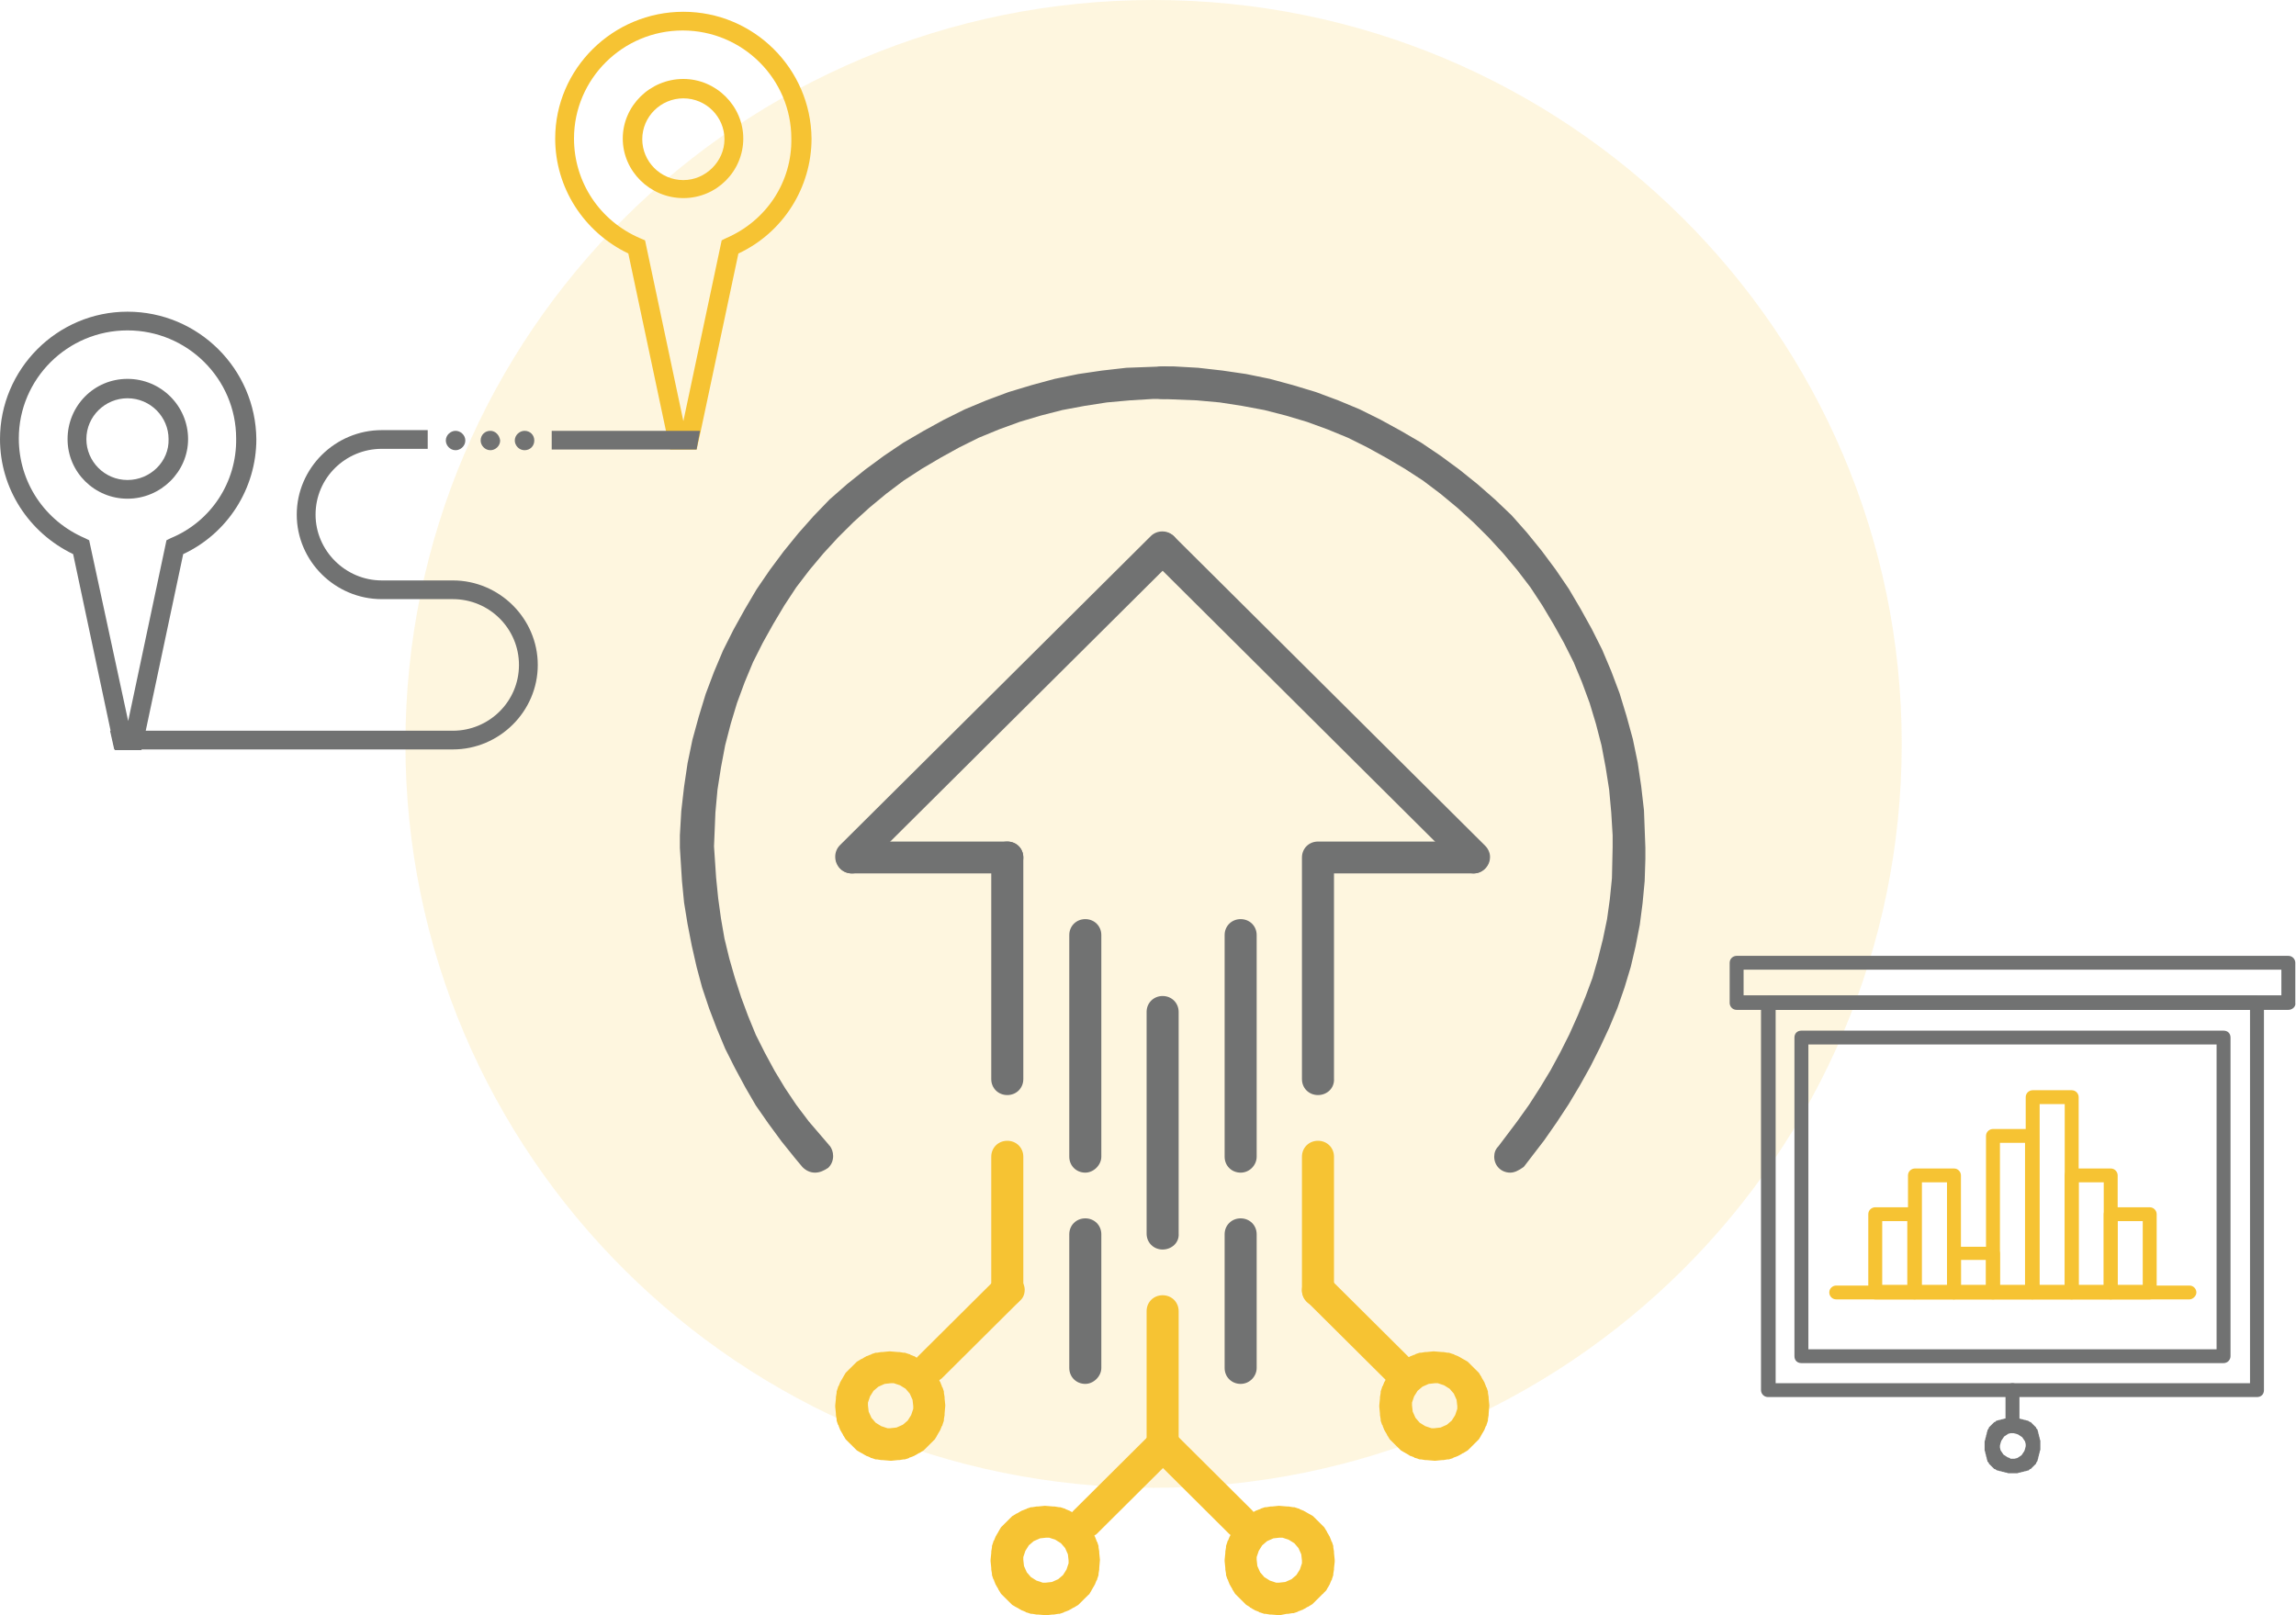 <svg width="270" height="190" viewBox="0 0 270 190" fill="none" xmlns="http://www.w3.org/2000/svg">
<path opacity="0.16" d="M135.655 175.009C184.245 175.009 223.635 135.832 223.635 87.504C223.635 39.177 184.245 0 135.655 0C87.066 0 47.676 39.177 47.676 87.504C47.676 135.832 87.066 175.009 135.655 175.009Z" fill="#F6C333"/>
<path d="M14.991 44.567C11.059 44.567 7.946 47.744 7.946 51.655C7.946 55.566 11.141 58.662 14.991 58.662C18.923 58.662 22.118 55.485 22.118 51.655C22.118 47.744 18.923 44.567 14.991 44.567ZM14.991 56.462C12.288 56.462 10.158 54.262 10.158 51.655C10.158 48.967 12.37 46.848 14.991 46.848C17.694 46.848 19.824 49.048 19.824 51.655C19.906 54.262 17.694 56.462 14.991 56.462Z" fill="#717272"/>
<path d="M14.991 36.664C6.717 36.664 0 43.426 0 51.655C0 57.44 3.359 62.654 8.601 65.18L13.025 86.038L13.516 88.238H16.629L17.121 86.038L21.544 65.18C26.787 62.736 30.146 57.44 30.146 51.655C30.064 43.426 23.346 36.664 14.991 36.664ZM20.07 63.306L19.578 63.551L15.073 84.816L10.485 63.551L9.994 63.306C5.243 61.269 2.212 56.707 2.212 51.574C2.212 44.567 7.946 38.864 14.991 38.864C22.036 38.864 27.77 44.567 27.77 51.574C27.852 56.707 24.821 61.351 20.07 63.306Z" fill="#717272"/>
<path d="M80.361 9.288C76.429 9.288 73.234 12.466 73.234 16.295C73.234 20.124 76.429 23.302 80.361 23.302C84.293 23.302 87.406 20.124 87.406 16.295C87.406 12.466 84.211 9.288 80.361 9.288ZM80.361 21.184C77.658 21.184 75.528 18.984 75.528 16.377C75.528 13.688 77.74 11.569 80.361 11.569C83.064 11.569 85.194 13.769 85.194 16.377C85.194 18.984 82.982 21.184 80.361 21.184Z" fill="#F6C333"/>
<path d="M80.361 1.385C72.087 1.385 65.288 8.066 65.288 16.295C65.288 22.08 68.647 27.294 73.889 29.82L78.313 50.678L78.805 52.877H81.918L82.409 50.678L86.832 29.82C92.075 27.376 95.434 22.08 95.434 16.295C95.352 8.066 88.635 1.385 80.361 1.385ZM85.358 28.027L84.867 28.272L80.361 49.537L75.856 28.272L75.282 28.027C70.531 25.991 67.5 21.428 67.5 16.295C67.5 9.288 73.234 3.585 80.279 3.585C87.324 3.585 93.058 9.288 93.058 16.295C93.14 21.428 90.109 25.991 85.358 28.027Z" fill="#F6C333"/>
<path d="M63.24 78.216C63.24 83.675 58.735 88.156 53.246 88.156H13.434L12.943 85.956H53.246C57.506 85.956 61.029 82.534 61.029 78.216C61.029 73.979 57.588 70.476 53.246 70.476H44.891C39.402 70.476 34.897 65.995 34.897 60.536C34.897 55.077 39.402 50.596 44.891 50.596H50.297V52.796H44.891C40.631 52.796 37.109 56.218 37.109 60.536C37.109 64.773 40.631 68.276 44.891 68.276H53.246C58.735 68.276 63.24 72.757 63.24 78.216Z" fill="#717272"/>
<path d="M53.574 50.678C53.001 50.678 52.427 51.166 52.427 51.818C52.427 52.389 52.919 52.959 53.574 52.959C54.148 52.959 54.721 52.47 54.721 51.818C54.721 51.166 54.148 50.678 53.574 50.678ZM57.67 50.678C57.015 50.678 56.523 51.166 56.523 51.818C56.523 52.389 57.015 52.959 57.67 52.959C58.243 52.959 58.817 52.47 58.817 51.818C58.735 51.166 58.243 50.678 57.67 50.678ZM61.684 50.678C61.111 50.678 60.537 51.166 60.537 51.818C60.537 52.389 61.029 52.959 61.684 52.959C62.339 52.959 62.831 52.47 62.831 51.818C62.831 51.166 62.339 50.678 61.684 50.678Z" fill="#717272"/>
<path d="M82.327 50.678H78.313H64.879V52.877H78.805H81.918L82.327 50.678Z" fill="#717272"/>
<path d="M177.597 137.937C176.532 137.937 175.713 137.123 175.713 136.063C175.713 135.575 175.877 135.167 176.204 134.841L176.942 133.864L178.416 131.908L179.809 129.953L181.119 127.916L182.348 125.879L183.495 123.761L184.56 121.642L185.543 119.443L186.444 117.243L187.263 115.043L187.919 112.762L188.492 110.48L188.984 108.117L189.311 105.755L189.557 103.31L189.639 99.644V98.259L189.475 95.57L189.229 92.882L188.82 90.274L188.328 87.667L187.673 85.141L186.936 82.697L186.034 80.253L185.051 77.89L183.905 75.609L182.676 73.409L181.365 71.209L179.973 69.091L178.416 67.054L176.778 65.099L175.058 63.225L173.255 61.432L171.371 59.721L169.405 58.092L167.357 56.544L165.227 55.159L163.016 53.855L160.804 52.633L158.51 51.492L156.135 50.515L153.677 49.618L151.22 48.885L148.68 48.233L146.059 47.744L143.437 47.337L140.734 47.093L136.638 46.93C135.573 46.93 134.754 46.033 134.754 44.974C134.754 43.915 135.655 43.1 136.638 43.1H138.031L140.898 43.263L143.765 43.589L146.55 43.997L149.335 44.567L152.039 45.3L154.742 46.115L157.363 47.093L159.903 48.152L162.36 49.374L164.736 50.678L167.112 52.063L169.405 53.611L171.617 55.24L173.747 56.951L175.795 58.744L177.761 60.617L179.563 62.654L181.283 64.773L182.922 66.972L184.478 69.254L185.871 71.617L187.181 73.979L188.41 76.424L189.475 78.949L190.458 81.557L191.277 84.245L192.014 86.934L192.588 89.704L192.997 92.474L193.325 95.326L193.489 99.725V101.029L193.407 103.636L193.161 106.244L192.834 108.769L192.342 111.295L191.769 113.739L191.031 116.184L190.212 118.546L189.229 120.909L188.164 123.19L187.017 125.472L185.789 127.672L184.478 129.871L183.085 131.99L181.611 134.108L179.235 137.204L179.153 137.286C178.58 137.693 178.088 137.937 177.597 137.937Z" fill="#717272"/>
<path d="M95.843 137.937C95.27 137.937 94.778 137.693 94.369 137.286L93.55 136.308L91.911 134.271L90.355 132.153L88.88 130.034L87.652 127.916L86.423 125.635L85.276 123.353L84.293 120.991L83.392 118.628L82.573 116.184L81.917 113.739L81.344 111.214L80.853 108.688L80.443 106.162L80.197 103.636L79.951 99.725V98.259L80.115 95.407L80.443 92.556L80.853 89.786L81.426 87.015L82.163 84.327L82.982 81.638L83.965 79.031L85.03 76.505L86.259 74.061L87.57 71.698L88.962 69.335L90.519 67.054L92.157 64.854L93.877 62.736L95.68 60.699L97.564 58.744L99.612 56.951L101.741 55.24L103.953 53.611L106.247 52.063L108.623 50.678L110.998 49.374L113.456 48.152L115.995 47.093L118.616 46.115L121.32 45.3L124.023 44.567L126.808 43.997L129.593 43.589L132.461 43.263L136.884 43.1C137.949 43.1 138.768 43.915 138.85 44.974C138.85 46.033 138.031 46.848 136.966 46.93H135.573L132.87 47.093L130.167 47.337L127.545 47.744L124.924 48.233L122.385 48.885L119.927 49.618L117.47 50.515L115.094 51.492L112.8 52.633L110.589 53.855L108.377 55.159L106.247 56.544L104.199 58.092L102.233 59.721L100.349 61.432L98.547 63.225L96.826 65.099L95.188 67.054L93.632 69.091L92.239 71.209L90.928 73.409L89.7 75.609L88.553 77.89L87.57 80.253L86.669 82.697L85.931 85.141L85.276 87.667L84.784 90.274L84.375 92.882L84.129 95.57L83.965 99.563L84.047 100.785L84.211 103.229L84.457 105.673L84.784 108.036L85.194 110.399L85.768 112.762L86.423 115.043L87.16 117.324L87.979 119.524L88.88 121.724L89.945 123.842L91.092 125.961L92.321 127.997L93.632 129.953L95.106 131.908L97.482 134.678C97.482 134.678 97.482 134.76 97.564 134.76C97.809 135.086 97.973 135.493 97.973 135.982C97.973 136.471 97.809 136.96 97.4 137.367C96.908 137.693 96.417 137.937 95.843 137.937Z" fill="#717272"/>
<path d="M118.453 102.74H100.185C99.12 102.74 98.301 101.925 98.301 100.866C98.301 99.807 99.12 98.992 100.185 98.992H118.453C119.518 98.992 120.337 99.807 120.337 100.866C120.337 101.925 119.518 102.74 118.453 102.74Z" fill="#717272"/>
<path d="M154.988 128.812C153.923 128.812 153.104 127.997 153.104 126.938V100.866C153.104 99.807 153.923 98.992 154.988 98.992H173.255C174.32 98.992 175.14 99.807 175.14 100.866C175.14 101.925 174.32 102.74 173.255 102.74H156.872V126.857C156.954 127.997 156.053 128.812 154.988 128.812Z" fill="#717272"/>
<path d="M118.453 128.812C117.388 128.812 116.568 127.997 116.568 126.938V100.866C116.568 99.807 117.388 98.992 118.453 98.992C119.518 98.992 120.337 99.807 120.337 100.866V126.938C120.337 127.997 119.518 128.812 118.453 128.812Z" fill="#717272"/>
<path d="M100.185 102.74C99.694 102.74 99.202 102.577 98.792 102.17C98.465 101.844 98.219 101.355 98.219 100.785C98.219 100.296 98.383 99.807 98.792 99.4L135.328 63.062C136.065 62.328 137.294 62.328 138.031 63.062C138.359 63.388 138.604 63.877 138.604 64.447C138.604 64.936 138.44 65.425 138.031 65.832L101.496 102.17C101.168 102.577 100.677 102.74 100.185 102.74Z" fill="#717272"/>
<path d="M173.337 102.74C172.846 102.74 172.354 102.577 171.945 102.17L135.41 65.832C135.082 65.506 134.836 65.017 134.836 64.528C134.836 64.039 135 63.551 135.41 63.143C136.147 62.41 137.376 62.41 138.113 63.143L174.648 99.481C174.976 99.807 175.221 100.296 175.221 100.785C175.221 101.274 175.058 101.762 174.648 102.17C174.238 102.577 173.747 102.74 173.337 102.74Z" fill="#717272"/>
<path d="M127.627 137.937C126.562 137.937 125.743 137.123 125.743 136.063V109.991C125.743 108.932 126.562 108.117 127.627 108.117C128.692 108.117 129.511 108.932 129.511 109.991V136.063C129.511 137.041 128.61 137.937 127.627 137.937Z" fill="#717272"/>
<path d="M136.72 146.981C135.655 146.981 134.836 146.166 134.836 145.107V119.035C134.836 117.976 135.655 117.161 136.72 117.161C137.785 117.161 138.604 117.976 138.604 119.035V145.107C138.686 146.166 137.785 146.981 136.72 146.981Z" fill="#717272"/>
<path d="M145.895 137.937C144.83 137.937 144.011 137.123 144.011 136.063V109.991C144.011 108.932 144.83 108.117 145.895 108.117C146.96 108.117 147.779 108.932 147.779 109.991V136.063C147.779 137.041 146.96 137.937 145.895 137.937Z" fill="#717272"/>
<path d="M168.75 171.831L167.767 171.75C167.685 171.75 167.685 171.75 167.603 171.75L167.112 171.668C167.03 171.668 167.03 171.668 166.948 171.668L166.456 171.505C166.374 171.505 166.374 171.505 166.292 171.424L165.883 171.261C165.801 171.261 165.801 171.261 165.719 171.179L165.309 170.935C165.227 170.935 165.227 170.853 165.146 170.853L164.736 170.609L164.654 170.527L164.326 170.202L164.244 170.12L163.917 169.794L163.835 169.713L163.507 169.387L163.425 169.305L163.18 168.898C163.18 168.898 163.098 168.816 163.098 168.735L162.852 168.328C162.852 168.246 162.77 168.246 162.77 168.165L162.606 167.757C162.606 167.676 162.606 167.676 162.524 167.594L162.36 167.106C162.36 167.024 162.36 167.024 162.36 166.943L162.278 166.454C162.278 166.372 162.278 166.372 162.278 166.291L162.197 165.476V165.395V165.313L162.278 164.498C162.278 164.417 162.278 164.417 162.278 164.335L162.36 163.847C162.36 163.765 162.36 163.765 162.36 163.684L162.524 163.195C162.524 163.113 162.524 163.113 162.606 163.032L162.77 162.624C162.77 162.543 162.852 162.543 162.852 162.461L163.098 162.054C163.098 161.973 163.18 161.973 163.18 161.891L163.425 161.484L163.507 161.402L163.835 161.076L163.917 160.995L164.244 160.669L164.326 160.588L164.654 160.262L164.736 160.18L165.146 159.936C165.146 159.936 165.227 159.854 165.309 159.854L165.719 159.61C165.801 159.61 165.801 159.528 165.883 159.528L166.292 159.365C166.374 159.365 166.374 159.365 166.456 159.284L166.948 159.121C167.03 159.121 167.03 159.121 167.112 159.121L167.603 159.039C167.685 159.039 167.685 159.039 167.767 159.039L168.586 158.958L169.569 159.039C169.651 159.039 169.651 159.039 169.733 159.039L170.224 159.121C170.306 159.121 170.306 159.121 170.388 159.121L170.88 159.284C170.962 159.284 170.962 159.284 171.044 159.365L171.453 159.528C171.535 159.528 171.535 159.61 171.617 159.61L172.027 159.854C172.109 159.854 172.109 159.936 172.19 159.936L172.6 160.18L172.682 160.262L173.01 160.588L173.092 160.669L173.419 160.995L173.501 161.076L173.829 161.402L173.911 161.484L174.156 161.891C174.156 161.891 174.238 161.973 174.238 162.054L174.484 162.461C174.484 162.543 174.566 162.543 174.566 162.624L174.73 163.032C174.73 163.113 174.73 163.113 174.812 163.195L174.976 163.684C174.976 163.765 174.976 163.765 174.976 163.847L175.058 164.335C175.058 164.417 175.058 164.417 175.058 164.498L175.139 165.313L175.058 166.291C175.058 166.372 175.058 166.372 175.058 166.454L174.976 166.943C174.976 167.024 174.976 167.024 174.976 167.106L174.812 167.594C174.812 167.676 174.812 167.676 174.73 167.757L174.566 168.165C174.566 168.246 174.484 168.246 174.484 168.328L174.238 168.735C174.238 168.816 174.156 168.816 174.156 168.898L173.911 169.305L173.829 169.387L173.501 169.713L173.419 169.794L173.092 170.12L173.01 170.202L172.682 170.527L172.6 170.609L172.19 170.853C172.19 170.853 172.109 170.935 172.027 170.935L171.617 171.179C171.535 171.179 171.535 171.261 171.453 171.261L171.044 171.424C170.962 171.424 170.962 171.424 170.88 171.505L170.388 171.668C170.306 171.668 170.306 171.668 170.224 171.668L169.733 171.75C169.651 171.75 169.651 171.75 169.569 171.75L168.75 171.831ZM168.34 168.002H168.668L169.405 167.92L170.143 167.594L170.716 167.106L171.126 166.454L171.371 165.72V165.395L171.289 164.661L170.962 163.928L170.47 163.358L169.815 162.95L169.078 162.706H168.75L168.013 162.787L167.275 163.113L166.702 163.602L166.292 164.254L166.047 164.987V165.313L166.129 166.046L166.456 166.78L166.948 167.35L167.603 167.757L168.34 168.002Z" fill="#F6C333"/>
<path d="M104.772 171.831L103.789 171.75C103.707 171.75 103.707 171.75 103.626 171.75L103.134 171.668C103.052 171.668 103.052 171.668 102.97 171.668L102.479 171.505C102.397 171.505 102.397 171.505 102.315 171.424L101.905 171.261C101.823 171.261 101.823 171.179 101.741 171.179L101.332 170.935C101.25 170.935 101.25 170.853 101.168 170.853L100.758 170.609L100.677 170.527L100.349 170.202L100.267 170.12L99.939 169.794L99.857 169.713L99.53 169.387L99.448 169.305L99.202 168.898C99.202 168.898 99.12 168.816 99.12 168.735L98.874 168.328C98.874 168.246 98.792 168.246 98.792 168.165L98.629 167.757C98.629 167.676 98.629 167.676 98.547 167.594L98.383 167.106C98.383 167.024 98.383 167.024 98.383 166.943L98.301 166.454C98.301 166.372 98.301 166.372 98.301 166.291L98.219 165.476V165.395V165.313L98.301 164.498C98.301 164.417 98.301 164.417 98.301 164.335L98.383 163.847C98.383 163.765 98.383 163.765 98.383 163.684L98.547 163.195C98.547 163.113 98.547 163.113 98.629 163.032L98.792 162.624C98.792 162.543 98.874 162.543 98.874 162.461L99.12 162.054C99.12 161.973 99.202 161.973 99.202 161.891L99.448 161.484L99.53 161.402L99.857 161.076L99.939 160.995L100.267 160.669L100.349 160.588L100.677 160.262L100.758 160.18L101.168 159.936C101.168 159.936 101.25 159.854 101.332 159.854L101.741 159.61C101.823 159.61 101.823 159.528 101.905 159.528L102.315 159.365C102.397 159.365 102.397 159.365 102.479 159.284L102.97 159.121C103.052 159.121 103.052 159.121 103.134 159.121L103.626 159.039C103.707 159.039 103.707 159.039 103.789 159.039L104.609 158.958L105.592 159.039C105.673 159.039 105.673 159.039 105.755 159.039L106.247 159.121C106.329 159.121 106.329 159.121 106.411 159.121L106.902 159.284C106.984 159.284 106.984 159.284 107.066 159.365L107.476 159.528C107.558 159.528 107.558 159.528 107.64 159.61L108.049 159.854C108.131 159.854 108.131 159.936 108.213 159.936L108.623 160.18L108.704 160.262L109.032 160.588L109.114 160.669L109.442 160.995L109.524 161.076L109.851 161.402L109.933 161.484L110.179 161.891C110.179 161.891 110.261 161.973 110.261 162.054L110.507 162.461C110.507 162.543 110.589 162.543 110.589 162.624L110.752 163.032C110.752 163.113 110.752 163.113 110.834 163.195L110.998 163.684C110.998 163.765 110.998 163.765 110.998 163.847L111.08 164.335C111.08 164.417 111.08 164.417 111.08 164.498L111.162 165.313L111.08 166.291C111.08 166.372 111.08 166.372 111.08 166.454L110.998 166.943C110.998 167.024 110.998 167.024 110.998 167.106L110.834 167.594C110.834 167.676 110.834 167.676 110.752 167.757L110.589 168.165C110.589 168.246 110.507 168.246 110.507 168.328L110.261 168.735C110.261 168.816 110.179 168.816 110.179 168.898L109.933 169.305L109.851 169.387L109.524 169.713L109.442 169.794L109.114 170.12L109.032 170.202L108.704 170.527L108.623 170.609L108.213 170.853C108.213 170.853 108.131 170.935 108.049 170.935L107.64 171.179C107.558 171.179 107.558 171.261 107.476 171.261L107.066 171.424C106.984 171.424 106.984 171.424 106.902 171.505L106.411 171.668C106.329 171.668 106.329 171.668 106.247 171.668L105.755 171.75C105.673 171.75 105.673 171.75 105.592 171.75L104.772 171.831ZM104.363 168.002H104.69L105.428 167.92L106.165 167.594L106.738 167.106L107.148 166.454L107.394 165.72V165.395L107.312 164.661L106.984 163.928L106.493 163.358L105.837 162.95L105.1 162.706H104.772L104.035 162.787L103.298 163.113L102.724 163.602L102.315 164.254L102.069 164.987V165.313L102.151 166.046L102.479 166.78L102.97 167.35L103.626 167.757L104.363 168.002Z" fill="#F6C333"/>
<path d="M154.988 153.662C153.923 153.662 153.104 152.847 153.104 151.788V136.064C153.104 135.004 153.923 134.19 154.988 134.19C156.053 134.19 156.872 135.004 156.872 136.064V151.788C156.954 152.847 156.053 153.662 154.988 153.662Z" fill="#F6C333"/>
<path d="M164.163 162.787C163.671 162.787 163.18 162.624 162.852 162.217L153.677 153.092C153.35 152.766 153.104 152.277 153.104 151.788C153.104 151.299 153.268 150.81 153.677 150.403C154.005 150.077 154.496 149.833 154.988 149.833C155.479 149.833 155.971 149.996 156.38 150.403L165.555 159.528C166.292 160.262 166.292 161.484 165.555 162.217C165.146 162.543 164.654 162.787 164.163 162.787Z" fill="#F6C333"/>
<path d="M109.278 162.787C108.786 162.787 108.295 162.624 107.967 162.217C107.23 161.484 107.23 160.262 107.967 159.528L117.142 150.403C117.47 150.077 117.961 149.833 118.535 149.833C119.026 149.833 119.518 149.996 119.927 150.403C120.255 150.729 120.501 151.218 120.501 151.707C120.501 152.196 120.337 152.684 119.927 153.01L110.752 162.136C110.261 162.543 109.769 162.787 109.278 162.787Z" fill="#F6C333"/>
<path d="M118.453 153.662C117.388 153.662 116.568 152.847 116.568 151.788V136.064C116.568 135.004 117.388 134.19 118.453 134.19C119.518 134.19 120.337 135.004 120.337 136.064V151.788C120.337 152.847 119.518 153.662 118.453 153.662Z" fill="#F6C333"/>
<path d="M136.72 171.831C135.655 171.831 134.836 171.016 134.836 169.957V154.232C134.836 153.173 135.655 152.359 136.72 152.359C137.785 152.359 138.604 153.173 138.604 154.232V169.957C138.686 171.016 137.785 171.831 136.72 171.831Z" fill="#F6C333"/>
<path d="M123.04 190L122.057 189.919C121.975 189.919 121.975 189.919 121.893 189.919L121.402 189.837C121.32 189.837 121.32 189.837 121.238 189.837L120.746 189.674C120.664 189.674 120.664 189.674 120.582 189.593L120.173 189.43C120.091 189.43 120.091 189.348 120.009 189.348L119.599 189.104C119.518 189.104 119.518 189.022 119.436 189.022L119.026 188.778L118.944 188.696L118.616 188.371L118.535 188.289L118.207 187.963L118.125 187.882L117.797 187.556L117.715 187.474L117.47 187.067C117.47 187.067 117.388 186.985 117.388 186.904L117.142 186.497C117.142 186.415 117.06 186.415 117.06 186.334L116.896 185.926C116.896 185.845 116.896 185.845 116.814 185.763L116.65 185.274C116.65 185.193 116.65 185.193 116.65 185.112L116.568 184.623C116.568 184.541 116.568 184.541 116.568 184.46L116.487 183.645V183.564V183.482L116.568 182.667C116.568 182.586 116.568 182.586 116.568 182.504L116.65 182.015C116.65 181.934 116.65 181.934 116.65 181.853L116.814 181.364C116.814 181.282 116.814 181.282 116.896 181.201L117.06 180.793C117.06 180.712 117.142 180.712 117.142 180.63L117.388 180.223C117.388 180.142 117.47 180.142 117.47 180.06L117.715 179.653L117.797 179.571L118.125 179.245L118.207 179.164L118.535 178.838L118.616 178.756L118.944 178.431L119.026 178.349L119.436 178.105C119.436 178.105 119.518 178.023 119.599 178.023L120.009 177.779C120.091 177.779 120.091 177.697 120.173 177.697L120.582 177.534C120.664 177.534 120.664 177.534 120.746 177.453L121.238 177.29C121.32 177.29 121.32 177.29 121.402 177.29L121.893 177.208C121.975 177.208 121.975 177.208 122.057 177.208L122.876 177.127L123.859 177.208C123.941 177.208 123.941 177.208 124.023 177.208L124.514 177.29C124.596 177.29 124.596 177.29 124.678 177.29L125.17 177.453C125.252 177.453 125.252 177.453 125.334 177.534L125.743 177.697C125.825 177.697 125.825 177.779 125.907 177.779L126.317 178.023C126.399 178.023 126.399 178.105 126.399 178.105L126.808 178.349L126.89 178.431L127.218 178.756L127.3 178.838L127.627 179.164L127.709 179.245L128.037 179.571L128.119 179.653L128.365 180.06C128.365 180.06 128.447 180.142 128.447 180.223L128.692 180.63C128.692 180.712 128.774 180.712 128.774 180.793L128.938 181.201C128.938 181.282 128.938 181.282 129.02 181.364L129.184 181.853C129.184 181.934 129.184 181.934 129.184 182.015L129.266 182.504C129.266 182.586 129.266 182.586 129.266 182.667L129.348 183.482L129.266 184.46C129.266 184.541 129.266 184.541 129.266 184.623L129.184 185.112C129.184 185.193 129.184 185.193 129.184 185.274L129.02 185.763C129.02 185.845 129.02 185.845 128.938 185.926L128.774 186.334C128.774 186.415 128.692 186.415 128.692 186.497L128.447 186.904C128.447 186.985 128.365 186.985 128.365 187.067L128.119 187.474C128.119 187.556 128.037 187.556 128.037 187.556L127.709 187.882L127.627 187.963L127.3 188.289L127.218 188.371L126.89 188.696L126.808 188.778L126.399 189.022C126.399 189.022 126.317 189.104 126.235 189.104L125.825 189.348C125.743 189.348 125.743 189.43 125.661 189.43L125.252 189.593C125.17 189.593 125.17 189.593 125.088 189.674L124.596 189.837C124.514 189.837 124.514 189.837 124.433 189.837L123.941 189.919C123.859 189.919 123.859 189.919 123.777 189.919L123.04 190ZM122.63 186.171H122.958L123.695 186.089L124.433 185.763L125.006 185.274L125.416 184.623L125.661 183.889V183.564L125.579 182.83L125.252 182.097L124.76 181.527L124.105 181.119L123.368 180.875H123.04L122.303 180.956L121.565 181.282L120.992 181.771L120.582 182.423L120.337 183.156V183.482L120.419 184.215L120.746 184.949L121.238 185.519L121.893 185.926L122.63 186.171Z" fill="#F6C333"/>
<path d="M150.482 190L149.499 189.919C149.417 189.919 149.417 189.919 149.335 189.919L148.844 189.837C148.762 189.837 148.762 189.837 148.68 189.837L148.189 189.674C148.107 189.674 148.107 189.674 148.025 189.593L147.615 189.43C147.533 189.43 147.533 189.348 147.451 189.348L147.042 189.104C146.96 189.104 146.96 189.022 146.96 189.022L146.55 188.778L146.468 188.696L146.141 188.371L146.059 188.289L145.731 187.963L145.649 187.882L145.322 187.556L145.24 187.474L144.994 187.067C144.994 187.067 144.912 186.985 144.912 186.904L144.666 186.497C144.666 186.415 144.584 186.415 144.584 186.334L144.42 185.926C144.42 185.845 144.42 185.845 144.339 185.763L144.175 185.274C144.175 185.193 144.175 185.193 144.175 185.112L144.093 184.623C144.093 184.541 144.093 184.541 144.093 184.46L144.011 183.645V183.564V183.482L144.093 182.667C144.093 182.586 144.093 182.586 144.093 182.504L144.175 182.015C144.175 181.934 144.175 181.934 144.175 181.853L144.339 181.364C144.339 181.282 144.339 181.282 144.42 181.201L144.584 180.793C144.584 180.712 144.666 180.712 144.666 180.63L144.912 180.223C144.912 180.142 144.994 180.142 144.994 180.06L145.24 179.653L145.322 179.571L145.649 179.245L145.731 179.164L146.059 178.838L146.141 178.756L146.468 178.431L146.55 178.349L146.96 178.105C146.96 178.105 147.042 178.023 147.124 178.023L147.533 177.779C147.615 177.779 147.615 177.697 147.697 177.697L148.107 177.534C148.189 177.534 148.189 177.534 148.271 177.453L148.762 177.29C148.844 177.29 148.844 177.29 148.926 177.29L149.417 177.208C149.499 177.208 149.499 177.208 149.581 177.208L150.4 177.127L151.383 177.208C151.465 177.208 151.465 177.208 151.547 177.208L152.039 177.29C152.121 177.29 152.121 177.29 152.203 177.29L152.694 177.453C152.776 177.453 152.776 177.453 152.858 177.534L153.268 177.697C153.349 177.697 153.349 177.779 153.431 177.779L153.841 178.023C153.923 178.023 153.923 178.105 154.005 178.105L154.414 178.349L154.496 178.431L154.824 178.756L154.906 178.838L155.234 179.164L155.315 179.245L155.643 179.571L155.725 179.653L155.971 180.06C155.971 180.06 156.053 180.142 156.053 180.223L156.298 180.63C156.298 180.712 156.38 180.712 156.38 180.793L156.544 181.201C156.544 181.282 156.544 181.282 156.626 181.364L156.79 181.853C156.79 181.934 156.79 181.934 156.79 182.015L156.872 182.504C156.872 182.586 156.872 182.586 156.872 182.667L156.954 183.482C156.954 183.564 156.954 183.645 156.954 183.726L156.872 184.46C156.872 184.541 156.872 184.541 156.872 184.623L156.79 185.112C156.79 185.193 156.79 185.193 156.79 185.274L156.626 185.763C156.626 185.845 156.626 185.845 156.544 185.926L156.38 186.334C156.38 186.415 156.298 186.415 156.298 186.497L156.053 186.904C156.053 186.985 155.971 186.985 155.971 187.067L155.643 187.393C155.643 187.474 155.561 187.474 155.561 187.474L155.234 187.8L155.152 187.882L154.824 188.208L154.742 188.289L154.414 188.615L154.332 188.696L153.923 188.941C153.923 188.941 153.841 189.022 153.759 189.022L153.349 189.267C153.268 189.267 153.268 189.348 153.186 189.348L152.776 189.511C152.694 189.511 152.694 189.511 152.612 189.593L152.121 189.756C152.039 189.756 152.039 189.756 151.957 189.756L151.465 189.837C151.383 189.837 151.383 189.837 151.302 189.837L150.482 190ZM150.073 186.171H150.4L151.138 186.089L151.875 185.763L152.448 185.274L152.858 184.623L153.104 183.889V183.564L153.022 182.83L152.694 182.097L152.203 181.527L151.547 181.119L150.81 180.875H150.482L149.745 180.956L149.008 181.282L148.434 181.771L148.025 182.423L147.779 183.156V183.482L147.861 184.215L148.189 184.949L148.68 185.519L149.335 185.926L150.073 186.171Z" fill="#F6C333"/>
<path d="M127.627 180.956C127.136 180.956 126.644 180.793 126.235 180.386C125.498 179.653 125.498 178.431 126.235 177.697L135.41 168.572C136.147 167.839 137.376 167.839 138.113 168.572C138.441 168.898 138.686 169.387 138.686 169.957C138.686 170.527 138.522 170.935 138.113 171.342L128.938 180.467C128.61 180.712 128.119 180.956 127.627 180.956Z" fill="#F6C333"/>
<path d="M145.895 180.956C145.403 180.956 144.912 180.793 144.502 180.386L135.328 171.261C135 170.935 134.754 170.446 134.754 169.876C134.754 169.305 134.918 168.898 135.328 168.491C136.065 167.757 137.294 167.757 138.031 168.491L147.206 177.616C147.943 178.349 147.943 179.571 147.206 180.305C146.878 180.712 146.386 180.956 145.895 180.956Z" fill="#F6C333"/>
<path d="M127.627 162.787C126.562 162.787 125.743 161.972 125.743 160.913V145.189C125.743 144.129 126.562 143.315 127.627 143.315C128.692 143.315 129.511 144.129 129.511 145.189V160.913C129.511 161.891 128.61 162.787 127.627 162.787Z" fill="#717272"/>
<path d="M145.895 162.787C144.83 162.787 144.011 161.972 144.011 160.913V145.189C144.011 144.129 144.83 143.315 145.895 143.315C146.96 143.315 147.779 144.129 147.779 145.189V160.913C147.779 161.891 146.96 162.787 145.895 162.787Z" fill="#717272"/>
<path d="M265.413 164.335H207.907C207.415 164.335 207.087 163.928 207.087 163.521V117.976C207.087 117.487 207.497 117.161 207.907 117.161H265.413C265.904 117.161 266.232 117.569 266.232 117.976V163.521C266.232 164.009 265.904 164.335 265.413 164.335ZM208.726 162.706H264.593V118.791H208.808V162.706H208.726Z" fill="#717272"/>
<path d="M236.66 168.572C236.168 168.572 235.84 168.165 235.84 167.757V163.521C235.84 163.032 236.25 162.706 236.66 162.706C237.151 162.706 237.479 163.113 237.479 163.521V167.757C237.479 168.165 237.151 168.572 236.66 168.572Z" fill="#717272"/>
<path d="M236.66 173.298H236.25H236.168L235.922 173.216H235.84L235.595 173.135C235.595 173.135 235.595 173.135 235.513 173.135L235.267 173.053C235.267 173.053 235.267 173.053 235.185 173.053L234.939 172.972C234.939 172.972 234.939 172.972 234.857 172.972L234.612 172.809C234.612 172.809 234.612 172.809 234.53 172.809L234.366 172.646C234.366 172.646 234.366 172.646 234.284 172.564L234.12 172.401C234.12 172.401 234.12 172.401 234.038 172.32L233.874 172.157C233.874 172.157 233.874 172.157 233.874 172.075L233.711 171.912C233.711 171.912 233.711 171.912 233.711 171.831L233.629 171.587C233.629 171.587 233.629 171.587 233.629 171.505L233.547 171.261C233.547 171.261 233.547 171.261 233.547 171.179L233.465 170.935V170.853L233.383 170.609V170.527V170.12V169.631V169.55L233.465 169.305V169.224L233.547 168.979V168.898L233.629 168.653C233.629 168.653 233.629 168.653 233.629 168.572L233.711 168.328C233.711 168.328 233.711 168.328 233.711 168.246L233.874 168.002C233.874 168.002 233.874 168.002 233.874 167.92L234.038 167.757C234.038 167.757 234.038 167.757 234.12 167.676L234.284 167.513C234.284 167.513 234.284 167.513 234.366 167.431L234.53 167.268C234.53 167.268 234.53 167.268 234.612 167.268L234.776 167.105C234.776 167.105 234.776 167.105 234.857 167.105L235.103 167.024C235.103 167.024 235.103 167.024 235.185 167.024L235.431 166.942C235.431 166.942 235.431 166.942 235.513 166.942L235.759 166.861H235.84L236.086 166.78H236.168H236.578H237.069H237.151L237.397 166.861H237.479L237.725 166.942C237.725 166.942 237.725 166.942 237.806 166.942L238.052 167.024C238.052 167.024 238.052 167.024 238.134 167.024L238.38 167.105C238.38 167.105 238.38 167.105 238.462 167.105L238.708 167.268C238.708 167.268 238.708 167.268 238.789 167.268L238.953 167.431C238.953 167.431 238.953 167.431 239.035 167.513L239.199 167.676C239.199 167.676 239.199 167.676 239.281 167.757L239.445 167.92C239.445 167.92 239.445 167.92 239.445 168.002L239.609 168.165C239.609 168.165 239.609 168.165 239.609 168.246L239.691 168.491C239.691 168.491 239.691 168.491 239.691 168.572L239.772 168.816C239.772 168.816 239.772 168.816 239.772 168.898L239.854 169.142V169.224L239.936 169.468V169.55V169.957V170.446V170.527L239.854 170.772V170.853L239.772 171.098V171.179L239.691 171.424C239.691 171.424 239.691 171.424 239.691 171.505L239.609 171.75C239.609 171.75 239.609 171.75 239.609 171.831L239.445 172.075C239.445 172.075 239.445 172.075 239.445 172.157L239.281 172.32C239.281 172.32 239.281 172.32 239.199 172.401L239.035 172.564C239.035 172.564 239.035 172.564 238.953 172.646L238.789 172.809C238.789 172.809 238.789 172.809 238.708 172.809L238.544 172.972C238.544 172.972 238.544 172.972 238.462 172.972L238.216 173.053C238.216 173.053 238.216 173.053 238.134 173.053L237.888 173.135C237.888 173.135 237.888 173.135 237.806 173.135L237.561 173.216C237.561 173.216 237.561 173.216 237.479 173.216L237.233 173.298H237.151H236.66ZM236.414 171.587H236.66H236.905L237.233 171.505L237.479 171.342L237.725 171.179L237.888 170.935L238.052 170.69L238.134 170.446L238.216 170.12V169.876L238.134 169.55L237.97 169.305L237.806 169.061L237.561 168.898L237.315 168.735L237.069 168.653L236.742 168.572H236.496L236.168 168.653L235.922 168.816L235.677 168.979L235.513 169.224L235.349 169.468L235.267 169.713L235.185 170.039V170.283L235.267 170.609L235.431 170.853L235.595 171.098L235.84 171.261L236.086 171.424L236.332 171.505L236.414 171.587Z" fill="#717272"/>
<path d="M269.099 118.791H204.22C203.729 118.791 203.401 118.383 203.401 117.976V113.25C203.401 112.762 203.811 112.436 204.22 112.436H269.099C269.59 112.436 269.918 112.843 269.918 113.25V117.976C270 118.383 269.59 118.791 269.099 118.791ZM205.039 117.08H268.28V114.065H205.039V117.08Z" fill="#717272"/>
<path d="M261.481 160.343H211.839C211.347 160.343 211.019 160.017 211.019 159.528V122.05C211.019 121.561 211.347 121.235 211.839 121.235H261.481C261.972 121.235 262.3 121.561 262.3 122.05V159.528C262.3 159.936 261.972 160.343 261.481 160.343ZM212.658 158.714H260.661V122.864H212.658V158.714Z" fill="#717272"/>
<path d="M252.797 152.847H248.21C247.719 152.847 247.391 152.44 247.391 152.033V142.826C247.391 142.337 247.8 142.011 248.21 142.011H252.797C253.289 142.011 253.617 142.418 253.617 142.826V152.033C253.617 152.44 253.289 152.847 252.797 152.847ZM249.029 151.136H251.978V143.641H249.029V151.136Z" fill="#F6C333"/>
<path d="M248.21 152.847H243.623C243.131 152.847 242.803 152.44 242.803 152.033V138.263C242.803 137.774 243.213 137.448 243.623 137.448H248.21C248.702 137.448 249.029 137.856 249.029 138.263V152.033C249.029 152.44 248.702 152.847 248.21 152.847ZM244.442 151.136H247.391V139.078H244.442V151.136Z" fill="#F6C333"/>
<path d="M243.623 152.847H239.035C238.544 152.847 238.216 152.44 238.216 152.033V129.057C238.216 128.568 238.626 128.242 239.035 128.242H243.623C244.114 128.242 244.442 128.649 244.442 129.057V152.033C244.442 152.44 244.032 152.847 243.623 152.847ZM239.854 151.136H242.803V129.871H239.854V151.136Z" fill="#F6C333"/>
<path d="M238.953 152.847H234.366C233.874 152.847 233.547 152.44 233.547 152.033V133.619C233.547 133.13 233.956 132.804 234.366 132.804H238.953C239.445 132.804 239.772 133.212 239.772 133.619V151.951C239.854 152.44 239.445 152.847 238.953 152.847ZM235.185 151.136H238.134V134.434H235.185V151.136Z" fill="#F6C333"/>
<path d="M234.366 152.847H229.779C229.287 152.847 228.959 152.44 228.959 152.033V147.47C228.959 146.981 229.369 146.655 229.779 146.655H234.366C234.857 146.655 235.185 147.063 235.185 147.47V152.033C235.185 152.44 234.857 152.847 234.366 152.847ZM230.598 151.136H233.547V148.203H230.598V151.136Z" fill="#F6C333"/>
<path d="M229.778 152.847H225.191C224.7 152.847 224.372 152.44 224.372 152.033V138.263C224.372 137.774 224.782 137.448 225.191 137.448H229.778C230.27 137.448 230.598 137.856 230.598 138.263V152.033C230.598 152.44 230.188 152.847 229.778 152.847ZM226.01 151.136H228.959V139.078H226.01V151.136Z" fill="#F6C333"/>
<path d="M225.109 152.847H220.522C220.03 152.847 219.703 152.44 219.703 152.033V142.826C219.703 142.337 220.112 142.011 220.522 142.011H225.109C225.601 142.011 225.928 142.418 225.928 142.826V152.033C226.01 152.44 225.601 152.847 225.109 152.847ZM221.341 151.136H224.29V143.641H221.341V151.136Z" fill="#F6C333"/>
<path d="M257.467 152.847H215.935C215.443 152.847 215.115 152.44 215.115 152.033C215.115 151.544 215.525 151.218 215.935 151.218H257.467C257.958 151.218 258.286 151.625 258.286 152.033C258.286 152.44 257.876 152.847 257.467 152.847Z" fill="#F6C333"/>
</svg>
